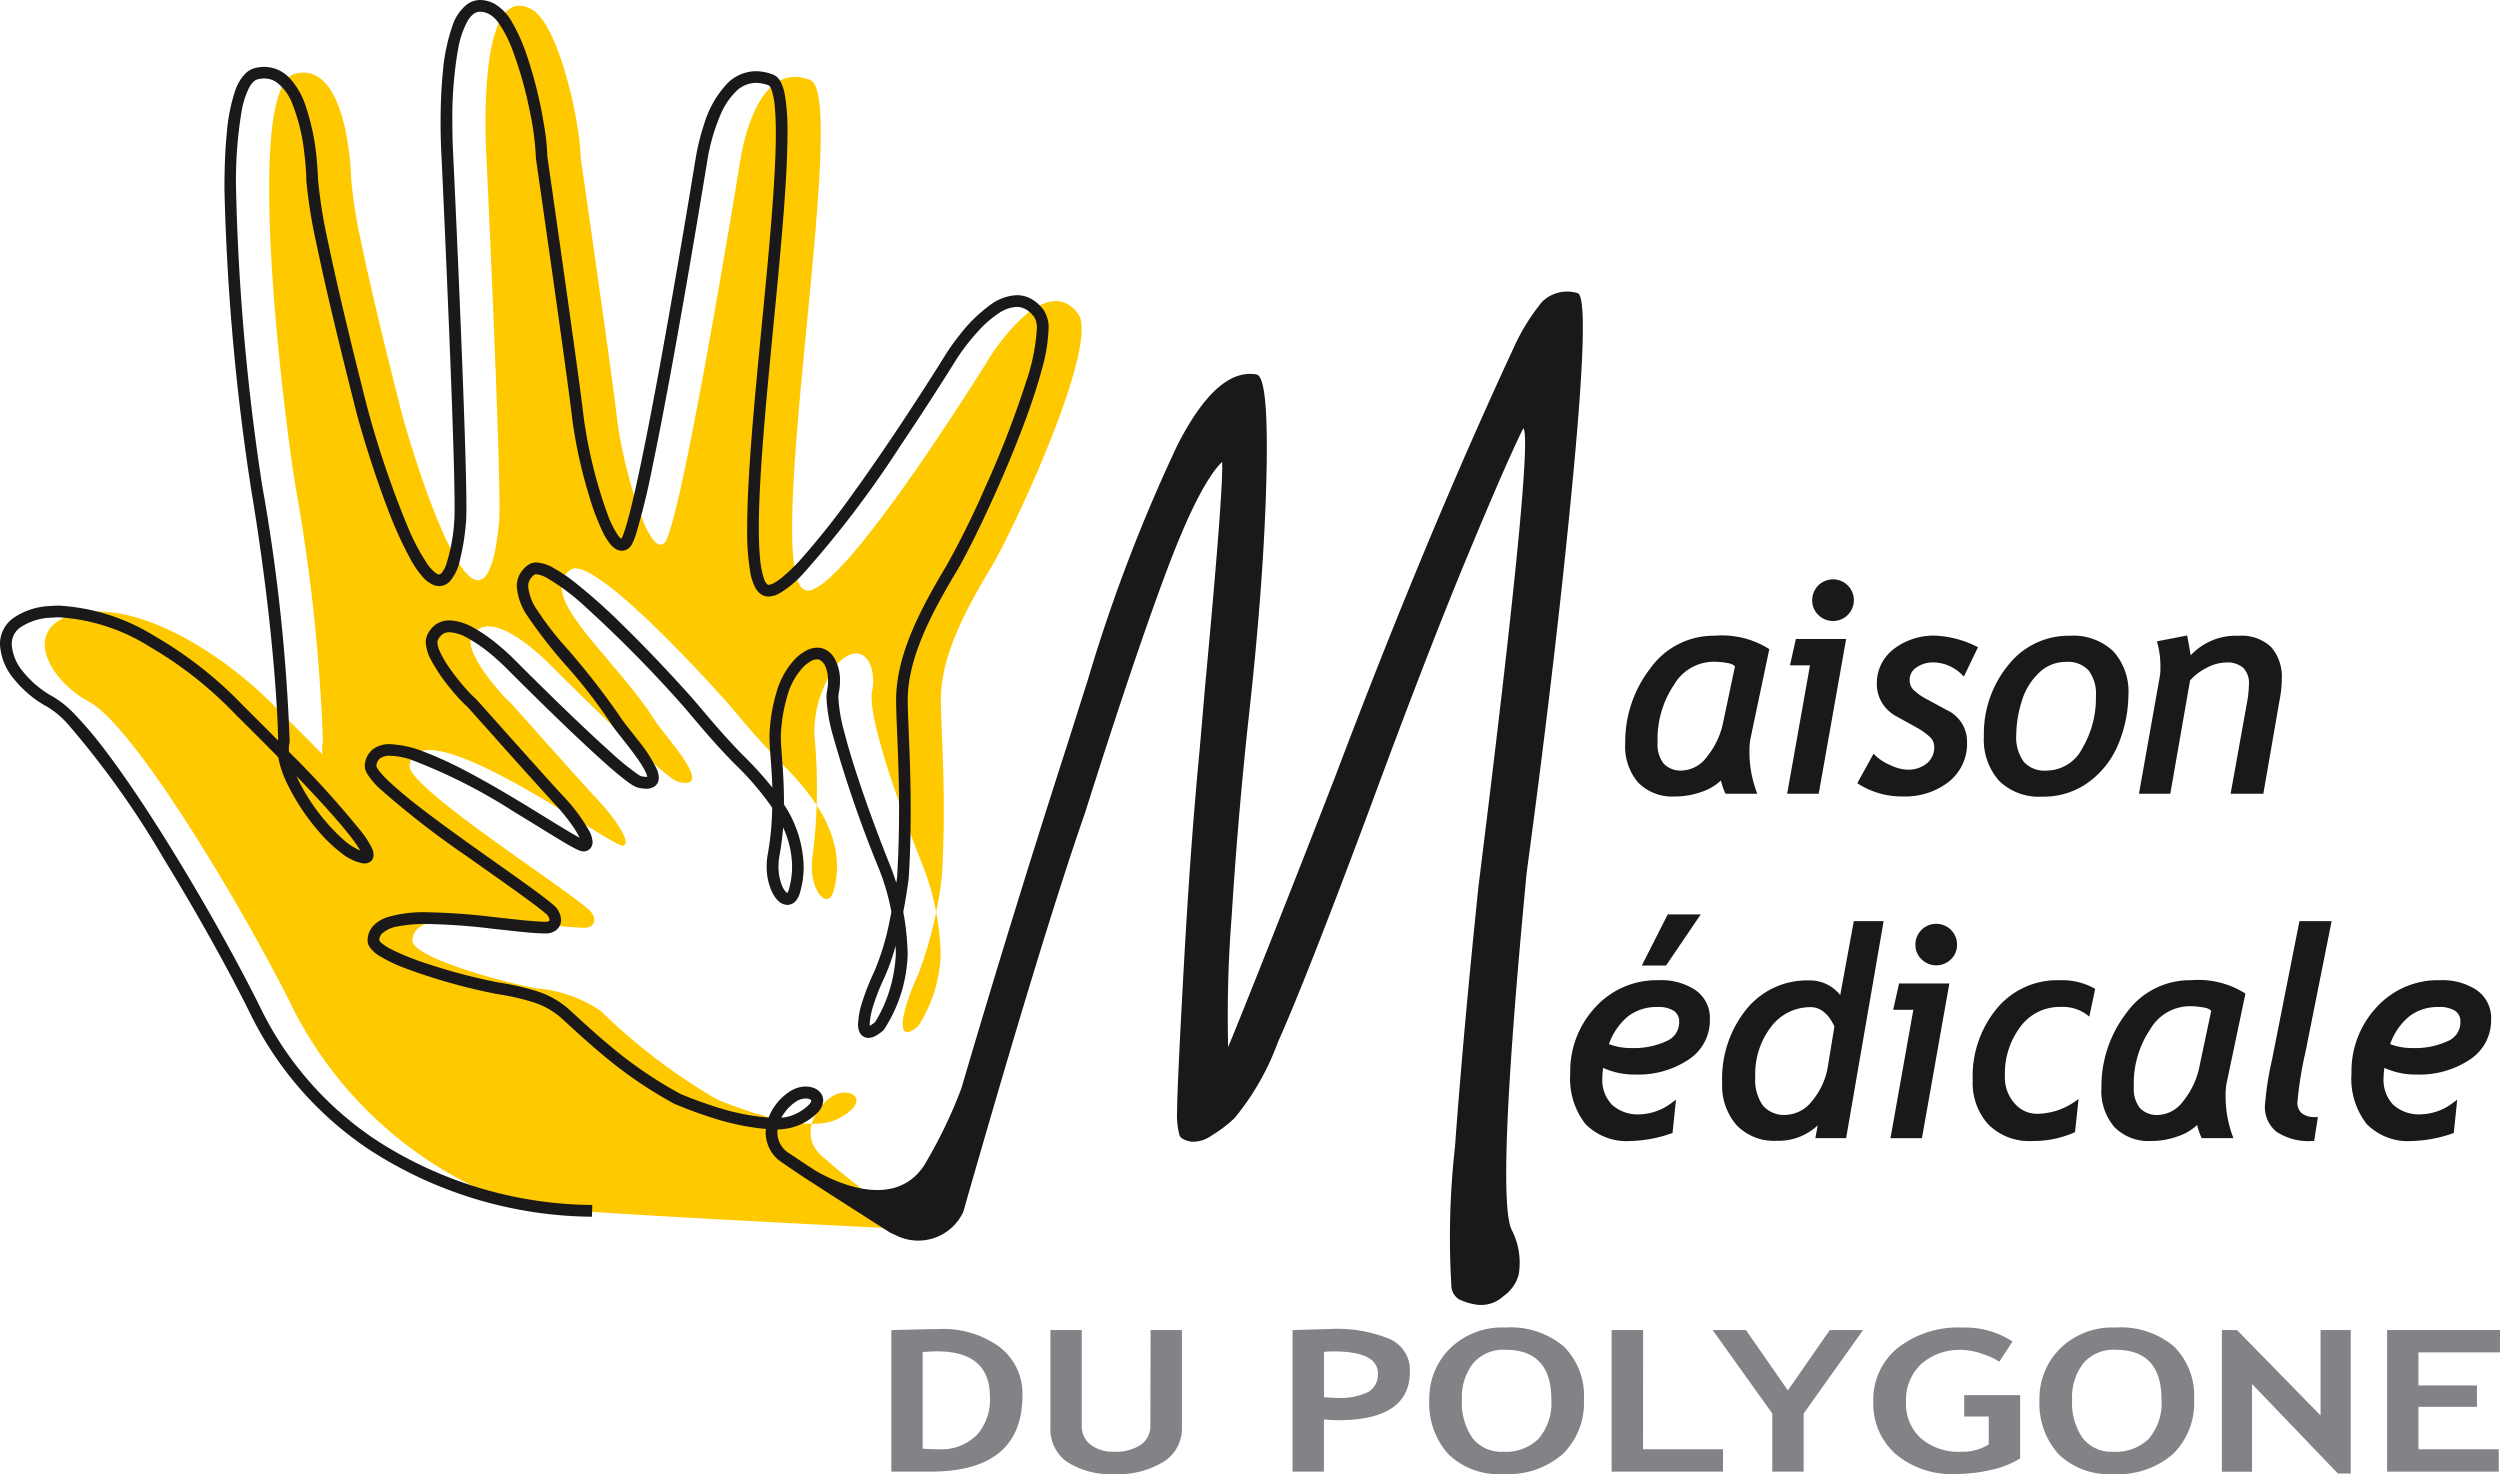 <?xml version="1.0" encoding="UTF-8"?> <svg xmlns="http://www.w3.org/2000/svg" xmlns:xlink="http://www.w3.org/1999/xlink" width="127.643" height="75.261" viewBox="0 0 127.643 75.261"><defs><clipPath id="a"><rect width="127.643" height="75.261" fill="none"></rect></clipPath></defs><g clip-path="url(#a)"><path d="M30.255,62.031a20.383,20.383,0,0,1-11.43-9.821c-2.3-4.709-8.1-14.564-10.512-15.878s-3.613-4.27,0-4.6c3-.272,7.05,2.319,9.532,4.9.51.529,8.133,7.92,6.421,7.636-1.5-.251-4.459-4.26-4.032-5.922a92.868,92.868,0,0,0-1.409-13.073c-.509-3.055-2.737-20.367,0-21.025s2.849,5.366,2.853,5.426a25.289,25.289,0,0,0,.524,3.254c.647,3.133,1.694,7.22,1.989,8.4.437,1.752,4.214,14.446,5.037,5.8.157-1.639-.657-18.835-.657-18.835s-.525-8.853,2.3-7.337c1.459.783,2.518,6.022,2.518,7.556,0,0,1.644,11.388,1.862,13.359s1.534,7.117,2.409,6.35c.722-.632,3.081-14.656,3.888-19.565.172-1.046.986-5.068,3.558-4.087,2.073.79-2.609,25.487-.218,26.061C46.672,31.066,54.3,18.7,54.3,18.7s2.786-4.475,4.489-2.189c1.114,1.494-3.175,10.841-4.489,13.03s-2.519,4.489-2.519,6.68c0,1.493.306,4.952.049,9.058a21.118,21.118,0,0,1-1.21,4.981c-.812,1.713-1.257,3.684,0,2.627a7.139,7.139,0,0,0,1.153-3.694,13.381,13.381,0,0,0-.87-4.4C49.942,42.4,48,37.127,48.27,35.8s-.46-2.712-1.73-1.459A5.79,5.79,0,0,0,45.322,38a27.713,27.713,0,0,1-.078,6.128c-.3,1.66.744,2.971,1.063,1.844.864-3.057-1.728-5.568-2.845-6.7-1.171-1.183-2.167-2.439-2.686-3.022-1.014-1.136-6.793-7.489-7.907-6.669-1.825,1.343,2.333,4.53,4.312,7.694.472.753,3.145,3.585,1.213,3.139-.79-.182-6.493-5.922-6.493-5.922s-3.212-3.354-4.088-1.422c-.336.742,1.466,2.858,2.042,3.344,0,0,3.761,4.229,4.434,4.937s1.817,2.225,1.251,2.312-10.49-7.244-10.884-4.093c-.136,1.082,7.6,6.013,9.121,7.335.508.442.349.945-.163.95-2,.019-8.776-1.452-8.81.649-.014.918,5.083,2.244,6.325,2.445a6.891,6.891,0,0,1,3.31,1.171,29.732,29.732,0,0,0,5.917,4.5s4.389,1.921,6.173.994.642-1.671-.214-1.193-1.8,1.968-.655,3.051a40.8,40.8,0,0,0,5.066,3.8s-19.492-.927-20.47-1.241" transform="translate(-3.745 -0.489)" fill="#ffc900"></path><path d="M223.925,93.609l.03.059h1.616l-.053-.144a5.867,5.867,0,0,1-.346-2.043,3.165,3.165,0,0,1,.055-.64l.957-4.549-.053-.041A4.493,4.493,0,0,0,223.4,85.6a3.977,3.977,0,0,0-3.3,1.679,6.135,6.135,0,0,0-1.27,3.818,2.81,2.81,0,0,0,.666,2.006,2.432,2.432,0,0,0,1.852.706,4.056,4.056,0,0,0,1.456-.263,2.636,2.636,0,0,0,.912-.554,3.3,3.3,0,0,0,.206.614m-.682-6.676a3.911,3.911,0,0,1,.861.074.655.655,0,0,1,.333.156l-.587,2.778A4.106,4.106,0,0,1,223,91.783a1.666,1.666,0,0,1-1.257.7,1.2,1.2,0,0,1-.946-.348,1.578,1.578,0,0,1-.315-1.078,4.964,4.964,0,0,1,.844-2.96,2.348,2.348,0,0,1,1.913-1.164" transform="translate(-135.85 -53.142)" fill="#1a1818"></path><path d="M245.059,80.133a1.035,1.035,0,0,0,.752-.308,1.061,1.061,0,0,0,0-1.505,1.064,1.064,0,0,0-1.816.756,1.019,1.019,0,0,0,.313.749,1.036,1.036,0,0,0,.751.308" transform="translate(-151.47 -48.429)" fill="#1a1818"></path><path d="M240.767,93.939h1.478l1.4-7.9h-2.567l-.3,1.344H241.8l-1.166,6.556Z" transform="translate(-149.387 -53.413)" fill="#1a1818"></path><path d="M254.688,89.422l-1.007-.547a3.028,3.028,0,0,1-.743-.512.692.692,0,0,1-.195-.5.745.745,0,0,1,.347-.643,1.463,1.463,0,0,1,.87-.257,2.1,2.1,0,0,1,1.446.62l.106.1.722-1.5-.1-.045a5.237,5.237,0,0,0-2.073-.542,3.341,3.341,0,0,0-2.117.674,2.187,2.187,0,0,0-.876,1.808,1.82,1.82,0,0,0,.248.921,1.933,1.933,0,0,0,.742.713h0l1.015.561a3.247,3.247,0,0,1,.733.526.666.666,0,0,1,.191.467,1.044,1.044,0,0,1-.378.853,1.5,1.5,0,0,1-.99.321,2.189,2.189,0,0,1-.856-.225,2.567,2.567,0,0,1-.774-.492l-.1-.1-.83,1.508.086.054a4.123,4.123,0,0,0,2.237.621,3.628,3.628,0,0,0,2.345-.744,2.483,2.483,0,0,0,.936-2.041,1.8,1.8,0,0,0-.245-.917,1.84,1.84,0,0,0-.74-.688" transform="translate(-155.241 -53.142)" fill="#1a1818"></path><path d="M274.49,88.624a3.065,3.065,0,0,0-.772-2.23A2.968,2.968,0,0,0,271.5,85.6a3.914,3.914,0,0,0-3.156,1.514,5.518,5.518,0,0,0-1.233,3.609A3.173,3.173,0,0,0,267.88,93a2.9,2.9,0,0,0,2.208.815A3.877,3.877,0,0,0,272.56,93a4.563,4.563,0,0,0,1.481-2.033,6.73,6.73,0,0,0,.449-2.34m-4.2,3.858a1.4,1.4,0,0,1-1.143-.449,2.132,2.132,0,0,1-.383-1.394,5.807,5.807,0,0,1,.276-1.682,3.262,3.262,0,0,1,.881-1.464,1.958,1.958,0,0,1,1.384-.561,1.44,1.44,0,0,1,1.144.428,1.951,1.951,0,0,1,.382,1.322,5.052,5.052,0,0,1-.7,2.672,2.069,2.069,0,0,1-1.841,1.129" transform="translate(-165.819 -53.141)" fill="#1a1818"></path><path d="M295.291,87.809a2.3,2.3,0,0,0-.552-1.673,2.2,2.2,0,0,0-1.642-.564,3.145,3.145,0,0,0-2.456,1c-.005-.035-.011-.073-.019-.116q-.047-.286-.141-.794l-.019-.106-1.544.3.031.112a4.647,4.647,0,0,1,.147,1.245,2.574,2.574,0,0,1-.035.456L288,93.637h1.6l1.01-5.786a2.739,2.739,0,0,1,.838-.638,2.188,2.188,0,0,1,1-.276,1.226,1.226,0,0,1,.881.276,1.111,1.111,0,0,1,.286.84,5.714,5.714,0,0,1-.106.974l-.829,4.609h1.671l.843-4.86a5.546,5.546,0,0,0,.1-.968" transform="translate(-178.791 -53.111)" fill="#1a1818"></path><path d="M224.066,123.115h-1.685l-1.325,2.61h1.238Z" transform="translate(-137.23 -76.429)" fill="#1a1818"></path><path d="M217.823,132.487a3.185,3.185,0,0,0-1.89-.509,4.233,4.233,0,0,0-3.23,1.379,4.787,4.787,0,0,0-1.281,3.383,3.763,3.763,0,0,0,.772,2.576,2.947,2.947,0,0,0,2.314.871,6.689,6.689,0,0,0,2.07-.387l.066-.021.176-1.7-.194.14a2.807,2.807,0,0,1-1.65.606,1.959,1.959,0,0,1-1.416-.481,1.825,1.825,0,0,1-.5-1.384,3.45,3.45,0,0,1,.043-.506,3.817,3.817,0,0,0,1.663.34,4.626,4.626,0,0,0,2.672-.746,2.391,2.391,0,0,0,1.112-2.075,1.723,1.723,0,0,0-.728-1.483m-3.473,1.35a2.369,2.369,0,0,1,1.518-.493,1.466,1.466,0,0,1,.855.2.657.657,0,0,1,.261.577,1.037,1.037,0,0,1-.654.966,3.939,3.939,0,0,1-1.786.351,3.1,3.1,0,0,1-1.146-.2,3.217,3.217,0,0,1,.952-1.4" transform="translate(-131.249 -81.931)" fill="#1a1818"></path><path d="M237.905,127.8a1.975,1.975,0,0,0-1.617-.748,3.975,3.975,0,0,0-3.176,1.474,5.64,5.64,0,0,0-1.234,3.757,3.065,3.065,0,0,0,.734,2.156,2.636,2.636,0,0,0,2.036.8,2.935,2.935,0,0,0,2.108-.786l-.122.65h1.572l1.915-11.08H238.6Zm-2.768,6.117a1.429,1.429,0,0,1-1.175-.47,2.261,2.261,0,0,1-.395-1.46,3.956,3.956,0,0,1,.815-2.577,2.5,2.5,0,0,1,2.029-.993,1,1,0,0,1,.557.173,1.533,1.533,0,0,1,.464.491c.063.1.109.185.139.245l.031.071.005.018-.316,1.92a3.664,3.664,0,0,1-.824,1.872,1.775,1.775,0,0,1-1.33.709" transform="translate(-143.948 -76.994)" fill="#1a1818"></path><path d="M254.678,133.758h1.028l-1.166,6.556h1.606l1.4-7.9h-2.567Z" transform="translate(-158.017 -82.202)" fill="#1a1818"></path><path d="M258.96,124.387a1.059,1.059,0,0,0-1.064,1.064,1.018,1.018,0,0,0,.313.749,1.071,1.071,0,0,0,1.5,0,1.02,1.02,0,0,0,.312-.749,1.058,1.058,0,0,0-1.064-1.064" transform="translate(-160.1 -77.219)" fill="#1a1818"></path><path d="M270,131.978a4,4,0,0,0-3.161,1.44,5.434,5.434,0,0,0-1.235,3.675,3.155,3.155,0,0,0,.792,2.243,2.954,2.954,0,0,0,2.266.851,5.155,5.155,0,0,0,2.108-.427l.057-.025.182-1.686-.191.128a3.438,3.438,0,0,1-1.941.622,1.513,1.513,0,0,1-1.128-.524,1.971,1.971,0,0,1-.5-1.419,3.946,3.946,0,0,1,.794-2.507,2.478,2.478,0,0,1,2.056-1.006,2.071,2.071,0,0,1,1.323.387l.135.107.3-1.415-.064-.04a3.423,3.423,0,0,0-1.8-.4" transform="translate(-164.883 -81.931)" fill="#1a1818"></path><path d="M290.295,132.667l-.053-.041a4.5,4.5,0,0,0-2.728-.648,3.976,3.976,0,0,0-3.3,1.679,6.131,6.131,0,0,0-1.27,3.817,2.81,2.81,0,0,0,.666,2.006,2.432,2.432,0,0,0,1.852.706,4.057,4.057,0,0,0,1.456-.263,2.636,2.636,0,0,0,.912-.554,3.271,3.271,0,0,0,.206.614l.03.059h1.616l-.053-.144a5.868,5.868,0,0,1-.346-2.043,3.161,3.161,0,0,1,.055-.64Zm-2.94.64a3.939,3.939,0,0,1,.861.074.656.656,0,0,1,.333.156l-.587,2.778a4.106,4.106,0,0,1-.847,1.842,1.665,1.665,0,0,1-1.257.7,1.2,1.2,0,0,1-.946-.347,1.579,1.579,0,0,1-.315-1.078,4.964,4.964,0,0,1,.844-2.96,2.348,2.348,0,0,1,1.913-1.164" transform="translate(-175.65 -81.931)" fill="#1a1818"></path><path d="M308.361,124.027h-1.643l-1.4,7.073a15.856,15.856,0,0,0-.362,2.331,1.6,1.6,0,0,0,.621,1.37,3,3,0,0,0,1.8.449h.092l.192-1.222h-.125a1.06,1.06,0,0,1-.7-.194.71.71,0,0,1-.22-.577,18.735,18.735,0,0,1,.408-2.54Z" transform="translate(-189.315 -76.995)" fill="#1a1818"></path><path d="M323.011,132.487a3.185,3.185,0,0,0-1.89-.509,4.233,4.233,0,0,0-3.23,1.379,4.787,4.787,0,0,0-1.281,3.383,3.765,3.765,0,0,0,.772,2.576,2.948,2.948,0,0,0,2.314.871,6.689,6.689,0,0,0,2.07-.387l.066-.021.176-1.7-.194.14a2.808,2.808,0,0,1-1.65.606,1.959,1.959,0,0,1-1.416-.481,1.824,1.824,0,0,1-.5-1.384,3.4,3.4,0,0,1,.043-.506,3.817,3.817,0,0,0,1.663.34,4.626,4.626,0,0,0,2.672-.746,2.391,2.391,0,0,0,1.112-2.075,1.723,1.723,0,0,0-.728-1.483m-3.473,1.35a2.369,2.369,0,0,1,1.518-.493,1.466,1.466,0,0,1,.855.2.657.657,0,0,1,.261.577,1.037,1.037,0,0,1-.654.966,3.94,3.94,0,0,1-1.786.351,3.1,3.1,0,0,1-1.146-.2,3.217,3.217,0,0,1,.952-1.4" transform="translate(-196.549 -81.931)" fill="#1a1818"></path><path d="M125.554,179.876a4.874,4.874,0,0,0-3.13-.925q-.494,0-2.412.054v7.224h2q4.694,0,4.694-3.9a2.988,2.988,0,0,0-1.157-2.455m-1.2,4.508a2.536,2.536,0,0,1-1.9.705q-.45,0-.838-.03v-4.934q.474-.035.734-.035,2.7,0,2.7,2.319a2.71,2.71,0,0,1-.687,1.974" transform="translate(-74.503 -111.092)" fill="#818386"></path><path d="M146.525,183.955a1.152,1.152,0,0,1-.484.979,2.242,2.242,0,0,1-1.354.358,1.866,1.866,0,0,1-1.221-.365,1.168,1.168,0,0,1-.444-.947v-4.9h-1.6v4.969a2.048,2.048,0,0,0,.854,1.767,4.1,4.1,0,0,0,2.427.617,4.389,4.389,0,0,0,2.5-.631,2,2,0,0,0,.934-1.747V179.08h-1.6Z" transform="translate(-87.791 -111.172)" fill="#818386"></path><path d="M179.037,179.477a7.006,7.006,0,0,0-3.13-.526q-.272,0-1.875.054v7.224h1.6v-2.66q.457.035.728.034,3.664,0,3.664-2.487a1.737,1.737,0,0,0-.99-1.64m-1.157,2.694a3.322,3.322,0,0,1-1.6.294q-.234,0-.641-.034v-2.314a4.588,4.588,0,0,1,.487-.025q2.264,0,2.264,1.125a1.019,1.019,0,0,1-.506.955" transform="translate(-108.037 -111.092)" fill="#818386"></path><path d="M196.329,178.742a3.8,3.8,0,0,0-2.828,1.068,3.572,3.572,0,0,0-1.058,2.613,3.861,3.861,0,0,0,.972,2.783,3.68,3.68,0,0,0,2.791,1.017,4.256,4.256,0,0,0,3.056-1.026,3.653,3.653,0,0,0,1.076-2.774,3.543,3.543,0,0,0-1.03-2.714,4.2,4.2,0,0,0-2.979-.967m1.712,5.66a2.382,2.382,0,0,1-1.835.681,1.85,1.85,0,0,1-1.56-.7,3.154,3.154,0,0,1-.537-1.964,2.8,2.8,0,0,1,.574-1.853,2.022,2.022,0,0,1,1.647-.688q2.343,0,2.344,2.541a2.807,2.807,0,0,1-.632,1.979" transform="translate(-119.467 -110.962)" fill="#818386"></path><path d="M218.608,179.08H217v7.229h5.687v-1.14h-4.083Z" transform="translate(-134.715 -111.172)" fill="#818386"></path><path d="M234.429,182.164l-2.141-3.084h-1.7l3.047,4.263v2.966h1.6v-2.966l3.035-4.263h-1.7Z" transform="translate(-143.146 -111.172)" fill="#818386"></path><path d="M256.874,183.295h1.252v1.421a2.47,2.47,0,0,1-1.413.375,2.933,2.933,0,0,1-2.057-.691,2.38,2.38,0,0,1-.755-1.846,2.529,2.529,0,0,1,.771-1.937,2.953,2.953,0,0,1,2.1-.723,3.265,3.265,0,0,1,1.018.2,3.48,3.48,0,0,1,.876.4l.672-1.031a4.383,4.383,0,0,0-2.529-.711,5.007,5.007,0,0,0-3.337,1.046,3.389,3.389,0,0,0-1.24,2.719,3.439,3.439,0,0,0,1.138,2.692,4.448,4.448,0,0,0,3.081,1.019,7.923,7.923,0,0,0,1.8-.21,4.6,4.6,0,0,0,1.477-.584V182.2h-2.856Z" transform="translate(-156.586 -110.97)" fill="#818386"></path><path d="M278.487,178.742a3.8,3.8,0,0,0-2.828,1.068,3.572,3.572,0,0,0-1.058,2.613,3.861,3.861,0,0,0,.972,2.783,3.68,3.68,0,0,0,2.791,1.017,4.256,4.256,0,0,0,3.056-1.026,3.653,3.653,0,0,0,1.076-2.774,3.543,3.543,0,0,0-1.03-2.714,4.2,4.2,0,0,0-2.979-.967m1.712,5.66a2.382,2.382,0,0,1-1.835.681,1.85,1.85,0,0,1-1.56-.7,3.154,3.154,0,0,1-.537-1.964,2.8,2.8,0,0,1,.573-1.853,2.023,2.023,0,0,1,1.647-.688q2.344,0,2.344,2.541a2.807,2.807,0,0,1-.632,1.979" transform="translate(-170.47 -110.962)" fill="#818386"></path><path d="M304.2,183.442l-4.268-4.362h-.771v7.234H300.7v-4.48l4.386,4.574h.653V179.08H304.2Z" transform="translate(-185.718 -111.172)" fill="#818386"></path><path d="M327.164,180.22v-1.14H321.4v7.229h5.7v-1.14H323V183h2.986v-1.09H323V180.22Z" transform="translate(-199.521 -111.172)" fill="#818386"></path><path d="M80.525,14.959a1.83,1.83,0,0,0-1.778.438,10.237,10.237,0,0,0-1.378,2.18q-4.517,9.694-9.22,22.137-1.5,3.869-3.208,8.178t-2.234,5.566a65.059,65.059,0,0,1,.183-6.728q.3-4.8.832-9.793.793-7.017.934-12.36t-.5-5.457q-2.017-.359-4.043,3.615A84.015,84.015,0,0,0,55.55,34.686L54.5,38q-2.837,8.8-5.413,17.566a24.27,24.27,0,0,1-1.918,3.961c-1.816,2.685-5.681.15-5.681.15s-1.264-.837-1.3-.864-.06-.047-.062-.05a1.259,1.259,0,0,1-.434-.941,1.246,1.246,0,0,1,.014-.157,2.911,2.911,0,0,0,1.221-.278,3.031,3.031,0,0,0,.81-.571.935.935,0,0,0,.294-.629.625.625,0,0,0-.089-.323.751.751,0,0,0-.353-.3,1.148,1.148,0,0,0-.451-.088,1.461,1.461,0,0,0-.707.188,2.773,2.773,0,0,0-.909.86,2.7,2.7,0,0,0-.278.538,11.9,11.9,0,0,1-2.857-.6c-.476-.154-.891-.308-1.185-.422-.147-.058-.264-.106-.344-.139l-.11-.046a21.434,21.434,0,0,1-3.675-2.52c-1.007-.84-1.752-1.574-2.181-1.937a4.635,4.635,0,0,0-1.6-.827,13.1,13.1,0,0,0-1.854-.411,29.364,29.364,0,0,1-3.581-.94,13.428,13.428,0,0,1-1.84-.73,2.771,2.771,0,0,1-.533-.339.6.6,0,0,1-.107-.118l-.011-.022a.492.492,0,0,1,.137-.344,1.579,1.579,0,0,1,.826-.37,7.446,7.446,0,0,1,1.471-.121,32.1,32.1,0,0,1,3.332.24c1.1.121,2.078.243,2.707.243h.041a.825.825,0,0,0,.54-.188.669.669,0,0,0,.228-.508,1.063,1.063,0,0,0-.413-.777c-.4-.346-1.156-.893-2.084-1.552-1.391-.987-3.154-2.216-4.563-3.3a22.176,22.176,0,0,1-1.752-1.46,4.458,4.458,0,0,1-.49-.534,1.081,1.081,0,0,1-.11-.177l-.019-.049,0-.007a.538.538,0,0,1,.2-.394.847.847,0,0,1,.508-.126,3.777,3.777,0,0,1,1.059.2,27.992,27.992,0,0,1,5.253,2.656c.868.524,1.658,1.019,2.265,1.386.3.184.561.335.765.444.1.055.19.1.27.132a1.065,1.065,0,0,0,.117.043.515.515,0,0,0,.143.023l.053,0h0a.476.476,0,0,0,.306-.171.494.494,0,0,0,.1-.31,1.337,1.337,0,0,0-.175-.573,8.974,8.974,0,0,0-1.31-1.758c-.329-.345-1.441-1.584-2.463-2.728-.512-.573-1-1.123-1.366-1.531l-.6-.672-.014-.016-.016-.014a5.823,5.823,0,0,1-.518-.525,10.637,10.637,0,0,1-.987-1.281,4.574,4.574,0,0,1-.35-.638,1.25,1.25,0,0,1-.123-.456.224.224,0,0,1,.015-.092.746.746,0,0,1,.264-.335.606.606,0,0,1,.341-.09,2.074,2.074,0,0,1,.9.282,8.006,8.006,0,0,1,1.434,1.027c.2.174.365.33.481.443.058.056.1.1.134.132l.046.046,0,0,0,0s1.428,1.437,2.956,2.9c.764.731,1.553,1.468,2.2,2.036.326.285.617.527.858.709.121.091.229.167.326.226a1.038,1.038,0,0,0,.291.133,1.913,1.913,0,0,0,.417.055.693.693,0,0,0,.454-.141.514.514,0,0,0,.147-.2.6.6,0,0,0,.04-.223,1.123,1.123,0,0,0-.088-.4,7.218,7.218,0,0,0-.959-1.494c-.194-.252-.386-.493-.548-.7s-.293-.381-.355-.481a37.753,37.753,0,0,0-3.02-3.838,15.632,15.632,0,0,1-1.23-1.631,2.524,2.524,0,0,1-.469-1.215.7.7,0,0,1,.074-.327.833.833,0,0,1,.256-.285.122.122,0,0,1,.074-.015,1.441,1.441,0,0,1,.591.21,11.118,11.118,0,0,1,1.77,1.311,65.859,65.859,0,0,1,5.072,5.121c.508.57,1.514,1.838,2.7,3.034a15,15,0,0,1,1.835,2.118c.03.043.057.089.086.133a14.4,14.4,0,0,1-.221,2.337,3.615,3.615,0,0,0-.06.653,3.036,3.036,0,0,0,.281,1.321,1.522,1.522,0,0,0,.308.436.692.692,0,0,0,.468.208.573.573,0,0,0,.426-.2,1.1,1.1,0,0,0,.221-.439,4.833,4.833,0,0,0,.185-1.32,6,6,0,0,0-1.007-3.168c0-.06,0-.122,0-.181,0-.724-.04-1.383-.08-1.938s-.078-1.008-.078-1.3c0-.048,0-.091,0-.129h0a8.22,8.22,0,0,1,.332-2,3.512,3.512,0,0,1,.8-1.457,1.793,1.793,0,0,1,.421-.323.634.634,0,0,1,.288-.082.34.34,0,0,1,.2.061.767.767,0,0,1,.259.372,1.91,1.91,0,0,1,.11.668,2.479,2.479,0,0,1-.05.49,1.837,1.837,0,0,0-.032.361,8.318,8.318,0,0,0,.3,1.826A62.892,62.892,0,0,0,44.9,44.416a11.517,11.517,0,0,1,.614,2.147q-.039.2-.083.409a13,13,0,0,1-.808,2.671,11.691,11.691,0,0,0-.575,1.446,4.317,4.317,0,0,0-.238,1.2.91.91,0,0,0,.092.439.5.5,0,0,0,.177.191.5.5,0,0,0,.262.073.8.8,0,0,0,.37-.107,2.183,2.183,0,0,0,.373-.261l.026-.022.02-.028a7.418,7.418,0,0,0,1.214-3.86V48.7a13.493,13.493,0,0,0-.224-2.141c.186-.976.279-1.731.279-1.735v-.018c.077-1.221.1-2.385.1-3.457,0-2.551-.152-4.591-.151-5.62,0-2.079,1.164-4.347,2.475-6.526.3-.5.739-1.342,1.235-2.373.742-1.546,1.608-3.514,2.29-5.36.341-.923.636-1.815.848-2.612a8.544,8.544,0,0,0,.341-2.053,1.607,1.607,0,0,0-.242-.964,2.029,2.029,0,0,0-.646-.583,1.522,1.522,0,0,0-.735-.187,2.462,2.462,0,0,0-1.359.5,7.755,7.755,0,0,0-1.581,1.559,11.28,11.28,0,0,0-.662.925v0s-.115.185-.32.511c-.717,1.14-2.539,4-4.389,6.558a40.808,40.808,0,0,1-2.656,3.368,9.154,9.154,0,0,1-1.069,1.033,2.4,2.4,0,0,1-.4.262.569.569,0,0,1-.234.072l-.027,0-.046-.028a.733.733,0,0,1-.162-.283,4.357,4.357,0,0,1-.2-1.025c-.044-.442-.064-.975-.064-1.577,0-2.563.364-6.381.73-10.158s.732-7.52.733-9.977a11.305,11.305,0,0,0-.129-1.942,2.519,2.519,0,0,0-.195-.642,1.039,1.039,0,0,0-.163-.245.664.664,0,0,0-.25-.173,2.456,2.456,0,0,0-.874-.173,2.077,2.077,0,0,0-1.451.613,5.184,5.184,0,0,0-1.191,2.078,11.649,11.649,0,0,0-.443,1.8c-.4,2.453-1.194,7.186-1.974,11.38-.39,2.1-.778,4.061-1.111,5.534-.167.736-.32,1.351-.452,1.793-.066.221-.126.4-.177.522a1.22,1.22,0,0,1-.065.139l-.009.015a.681.681,0,0,1-.161-.166,4.928,4.928,0,0,1-.549-1.107,24.173,24.173,0,0,1-1.205-4.881c-.111-1-.576-4.332-1.014-7.428-.426-3.007-.825-5.774-.847-5.927a11.868,11.868,0,0,0-.191-1.74,22.071,22.071,0,0,0-.9-3.558,9.016,9.016,0,0,0-.688-1.526,2.524,2.524,0,0,0-.89-.967A1.583,1.583,0,0,0,24.53,0a1.16,1.16,0,0,0-.68.22A2.306,2.306,0,0,0,23.107,1.3a9.754,9.754,0,0,0-.5,2.432c-.086.882-.111,1.778-.111,2.507,0,.917.038,1.567.039,1.583s.011.225.029.622c.13,2.79.649,14.176.648,17.436,0,.353-.006.614-.018.734a9.087,9.087,0,0,1-.416,2.223,1.289,1.289,0,0,1-.234.421c-.069.068-.095.069-.124.071a.267.267,0,0,1-.127-.044,1.74,1.74,0,0,1-.462-.477,10.582,10.582,0,0,1-.983-1.843,49.265,49.265,0,0,1-2.105-6.2c-.3-1.185-1.343-5.27-1.987-8.392a25.406,25.406,0,0,1-.518-3.207h0c0-.041-.01-.408-.058-.928A11.689,11.689,0,0,0,15.57,5.3a3.847,3.847,0,0,0-.77-1.3,1.778,1.778,0,0,0-1.3-.585,2.021,2.021,0,0,0-.473.058,1.078,1.078,0,0,0-.477.262,2.277,2.277,0,0,0-.543.9,9.105,9.105,0,0,0-.424,2.138c-.086.851-.122,1.826-.122,2.877A117.662,117.662,0,0,0,12.8,24.831c.684,4.1,1.035,7.359,1.215,9.593.09,1.117.138,1.977.162,2.557.013.29.019.51.023.658,0,.078,0,.134,0,.171-.358-.362-.691-.7-.973-.977-.474-.473-.815-.808-.9-.9A20.325,20.325,0,0,0,7.935,32.5a10.38,10.38,0,0,0-4.91-1.578q-.239,0-.472.021a3.537,3.537,0,0,0-1.911.639A1.64,1.64,0,0,0,0,32.9a2.967,2.967,0,0,0,.708,1.76A5.635,5.635,0,0,0,2.437,36.1a4.571,4.571,0,0,1,.978.813,45.687,45.687,0,0,1,4.97,6.97c1.764,2.876,3.439,5.916,4.438,7.964a17.682,17.682,0,0,0,6,6.83,21.183,21.183,0,0,0,11.4,3.446l.018-.6a20.581,20.581,0,0,1-11.083-3.345,17.087,17.087,0,0,1-5.8-6.6c-1.157-2.369-3.185-6.013-5.23-9.241-1.023-1.614-2.05-3.122-2.978-4.316A18.588,18.588,0,0,0,3.843,36.5a5.108,5.108,0,0,0-1.12-.921,5.035,5.035,0,0,1-1.544-1.286A2.4,2.4,0,0,1,.6,32.9a1.037,1.037,0,0,1,.417-.851,2.975,2.975,0,0,1,1.593-.511q.2-.019.418-.019a9.825,9.825,0,0,1,4.613,1.5A19.755,19.755,0,0,1,11.9,36.348c.123.128.592.589,1.24,1.237.32.32.685.688,1.067,1.077a5.234,5.234,0,0,0,.423,1.28A11.154,11.154,0,0,0,16.4,42.593a7.393,7.393,0,0,0,1.053.979,2.519,2.519,0,0,0,1.027.5.822.822,0,0,0,.136.012.475.475,0,0,0,.321-.111.407.407,0,0,0,.111-.162.466.466,0,0,0,.029-.165.9.9,0,0,0-.1-.369,4.669,4.669,0,0,0-.495-.775,48.6,48.6,0,0,0-3.522-3.911l-.2-.2c-.006-.059-.011-.118-.011-.171a1.135,1.135,0,0,1,.032-.285l.009-.038v-.039a92.96,92.96,0,0,0-1.412-13.12A117.214,117.214,0,0,1,12.052,9.645a21.675,21.675,0,0,1,.288-3.988,4.309,4.309,0,0,1,.382-1.182,1.2,1.2,0,0,1,.227-.306.479.479,0,0,1,.212-.121,1.427,1.427,0,0,1,.333-.042,1.1,1.1,0,0,1,.616.185,2.475,2.475,0,0,1,.821,1.118,9.673,9.673,0,0,1,.606,2.5c.048.389.075.73.089.975.008.123.012.222.014.29,0,.035,0,.062,0,.081V9.2h0a25.636,25.636,0,0,0,.53,3.3c.649,3.143,1.7,7.233,1.992,8.416.169.674.8,2.871,1.581,4.922a20.481,20.481,0,0,0,1.24,2.755,4.834,4.834,0,0,0,.653.922A1.641,1.641,0,0,0,22,29.8a.851.851,0,0,0,.426.125.767.767,0,0,0,.555-.255,2.458,2.458,0,0,0,.5-1.059,12.235,12.235,0,0,0,.312-1.942c.016-.166.021-.428.021-.791,0-1.887-.17-6.4-.339-10.454S23.135,7.8,23.135,7.8v0s0-.038-.006-.113c-.011-.222-.032-.755-.032-1.437A20.374,20.374,0,0,1,23.39,2.5a4.65,4.65,0,0,1,.487-1.432,1.2,1.2,0,0,1,.317-.365A.56.56,0,0,1,24.53.6,1.006,1.006,0,0,1,25,.736a1.442,1.442,0,0,1,.431.4,6.248,6.248,0,0,1,.768,1.5,19.809,19.809,0,0,1,.849,3.034,13.979,13.979,0,0,1,.313,2.359v.021l0,.021s.1.711.26,1.81c.472,3.293,1.438,10.075,1.6,11.54a25.015,25.015,0,0,0,.876,3.957,12.074,12.074,0,0,0,.7,1.827,2.91,2.91,0,0,0,.391.608,1.052,1.052,0,0,0,.238.206.617.617,0,0,0,.32.1.579.579,0,0,0,.382-.151.66.66,0,0,0,.135-.175,2.763,2.763,0,0,0,.188-.448,35.224,35.224,0,0,0,.859-3.5c.984-4.7,2.254-12.272,2.8-15.618A10.025,10.025,0,0,1,36.8,5.828a3.712,3.712,0,0,1,.765-1.147A1.476,1.476,0,0,1,38.6,4.232a1.852,1.852,0,0,1,.662.133l.024.02a.705.705,0,0,1,.123.245,4.007,4.007,0,0,1,.154.861c.035.37.05.814.05,1.317,0,2.4-.364,6.142-.73,9.92s-.732,7.6-.733,10.216a12.5,12.5,0,0,0,.164,2.311,2.61,2.61,0,0,0,.248.746,1.037,1.037,0,0,0,.209.271.7.7,0,0,0,.307.166.691.691,0,0,0,.166.019,1.215,1.215,0,0,0,.568-.17,5.4,5.4,0,0,0,1.145-.937,52.884,52.884,0,0,0,5.017-6.59c1.6-2.376,2.843-4.389,2.844-4.391h0l.018-.029a11.069,11.069,0,0,1,1.15-1.477,5.546,5.546,0,0,1,.973-.846,1.817,1.817,0,0,1,.954-.347.919.919,0,0,1,.449.115,1.431,1.431,0,0,1,.453.416,1.086,1.086,0,0,1,.124.607,10.359,10.359,0,0,1-.553,2.7,50.918,50.918,0,0,1-2.1,5.411A44.181,44.181,0,0,1,48.314,28.9c-1.317,2.2-2.555,4.532-2.56,6.833,0,1.075.151,3.088.151,5.62,0,1.059-.027,2.207-.1,3.409,0,.009-.006.051-.017.133-.006.049-.016.114-.026.186-.089-.294-.192-.591-.311-.887C45,43.08,44.337,41.333,43.787,39.66c-.275-.836-.521-1.654-.7-2.362a7.867,7.867,0,0,1-.28-1.682,1.263,1.263,0,0,1,.02-.242,3.058,3.058,0,0,0,.062-.61,2.289,2.289,0,0,0-.268-1.132,1.209,1.209,0,0,0-.363-.4.94.94,0,0,0-.534-.164,1.222,1.222,0,0,0-.562.149,2.366,2.366,0,0,0-.567.428,4.1,4.1,0,0,0-.948,1.7,8.8,8.8,0,0,0-.358,2.142v0c0,.051,0,.1,0,.16,0,.341.041.794.08,1.344.026.366.051.778.065,1.217a18.384,18.384,0,0,0-1.49-1.64c-1.158-1.17-2.147-2.416-2.677-3.011-.48-.538-2.01-2.226-3.621-3.787a28.714,28.714,0,0,0-2.362-2.089A8.025,8.025,0,0,0,28.261,29a1.945,1.945,0,0,0-.875-.282.711.711,0,0,0-.427.131,1.427,1.427,0,0,0-.432.492,1.293,1.293,0,0,0-.141.6,3.052,3.052,0,0,0,.559,1.53,24.81,24.81,0,0,0,2.049,2.61,25.911,25.911,0,0,1,2.2,2.86c.1.163.266.374.463.624.294.373.655.825.938,1.237a5,5,0,0,1,.344.564,1.113,1.113,0,0,1,.111.3l-.041,0a1.271,1.271,0,0,1-.28-.039.78.78,0,0,1-.143-.077,14.439,14.439,0,0,1-1.5-1.232c-.967-.87-2.147-2-3.082-2.92-.468-.458-.876-.861-1.166-1.15s-.463-.462-.463-.463a12.224,12.224,0,0,0-1.155-1.035,7.367,7.367,0,0,0-1.089-.725,2.634,2.634,0,0,0-1.179-.35,1.207,1.207,0,0,0-.664.185,1.338,1.338,0,0,0-.483.589.811.811,0,0,0-.068.339,2.148,2.148,0,0,0,.284.931A8.746,8.746,0,0,0,23,35.157a8.613,8.613,0,0,0,.908.975c.086.1.982,1.1,1.957,2.194C26.89,39.473,28,40.7,28.339,41.066a10.071,10.071,0,0,1,.878,1.078,4.725,4.725,0,0,1,.333.54c.016.03.028.059.041.086-.338-.176-.932-.54-1.658-.988-1.171-.721-2.693-1.661-4.154-2.423a19.282,19.282,0,0,0-2.1-.964,5.306,5.306,0,0,0-1.755-.4,1.422,1.422,0,0,0-.863.243,1.137,1.137,0,0,0-.434.805v0l0,.067a.823.823,0,0,0,.125.4,3.7,3.7,0,0,0,.623.742,44.925,44.925,0,0,0,4.51,3.5c.865.615,1.708,1.207,2.41,1.71s1.267.921,1.557,1.174a.494.494,0,0,1,.207.326.066.066,0,0,1-.023.058.234.234,0,0,1-.154.041h-.036c-.557,0-1.544-.119-2.642-.24a32.573,32.573,0,0,0-3.4-.243,6.417,6.417,0,0,0-2.034.254,1.726,1.726,0,0,0-.7.426,1.1,1.1,0,0,0-.3.742v.012a.634.634,0,0,0,.1.334,1.554,1.554,0,0,0,.472.44,7.568,7.568,0,0,0,1.366.656,29.762,29.762,0,0,0,4.635,1.305,12.486,12.486,0,0,1,1.769.39,4.045,4.045,0,0,1,1.4.715c.394.332,1.161,1.085,2.183,1.939a22,22,0,0,0,3.786,2.594l.009,0,.01,0c.006,0,.726.318,1.708.634a12.766,12.766,0,0,0,2.9.624c0,.055-.015.108-.015.163A1.863,1.863,0,0,0,39.72,59.2c.045.042.882.623,1.472,1.006,1.345.871,4.264,2.734,4.264,2.734.068.033.256.115.256.115a2.536,2.536,0,0,0,3.474-1.185q.4-1.415.79-2.752Q53.448,47.093,55.4,41.5q2.548-8.055,4.19-12.416t2.807-5.5q.088,1.209-.86,11.379l-.283,3.29q-.473,4.926-.812,11.109T60.1,56.73a3.991,3.991,0,0,0,.13,1.257c.077.146.278.248.606.306a1.629,1.629,0,0,0,1.048-.331,6.653,6.653,0,0,0,1.145-.87,13.157,13.157,0,0,0,2.21-3.86q1.432-3.2,4.636-11.78,2.944-7.985,4.987-12.91t2.915-6.678q.556.576-2.287,23.372-.778,7.5-1.2,13.306a41.246,41.246,0,0,0-.189,7.045.867.867,0,0,0,.375.743,3.106,3.106,0,0,0,.914.282,1.666,1.666,0,0,0,1.369-.432,1.948,1.948,0,0,0,.779-1.094,3.632,3.632,0,0,0-.353-2.29q-.822-1.656.763-18.235,1.569-11.65,2.4-20.569t.189-9.033M17.969,42.8a5.821,5.821,0,0,1,.4.586l.021.039a3.193,3.193,0,0,1-.892-.587,10.161,10.161,0,0,1-1.868-2.283,8.738,8.738,0,0,1-.493-.93c.49.51.982,1.033,1.433,1.53.555.612,1.048,1.186,1.4,1.645M44.8,51.99c-.047.079-.086.138-.112.177l-.016.024a1.6,1.6,0,0,1-.242.171l-.02.008a.678.678,0,0,1-.006-.078,3.847,3.847,0,0,1,.21-1.022,11.187,11.187,0,0,1,.545-1.37,10.14,10.14,0,0,0,.569-1.621l0,.058c.006.119.01.212.012.275l0,.071V48.7a7.426,7.426,0,0,1-.592,2.594,6.186,6.186,0,0,1-.355.7m-4.35-7.75a4.239,4.239,0,0,1-.162,1.158.538.538,0,0,1-.086.193l-.008,0a.99.99,0,0,1-.283-.443,2.578,2.578,0,0,1-.156-.911,3.021,3.021,0,0,1,.05-.545,14.066,14.066,0,0,0,.187-1.447,4.869,4.869,0,0,1,.458,2m-.426,12.622a2.191,2.191,0,0,1,.7-.673.862.862,0,0,1,.416-.111.486.486,0,0,1,.257.061l.035.033,0,.015c0,.015-.013.094-.131.219a2.483,2.483,0,0,1-.652.451,2.094,2.094,0,0,1-.748.2,2.132,2.132,0,0,1,.113-.192" transform="translate(-0.001 0)" fill="#1a1818"></path><path d="M103.611,98.864v0h0Z" transform="translate(-64.321 -61.372)" fill="#1a1818"></path></g></svg> 